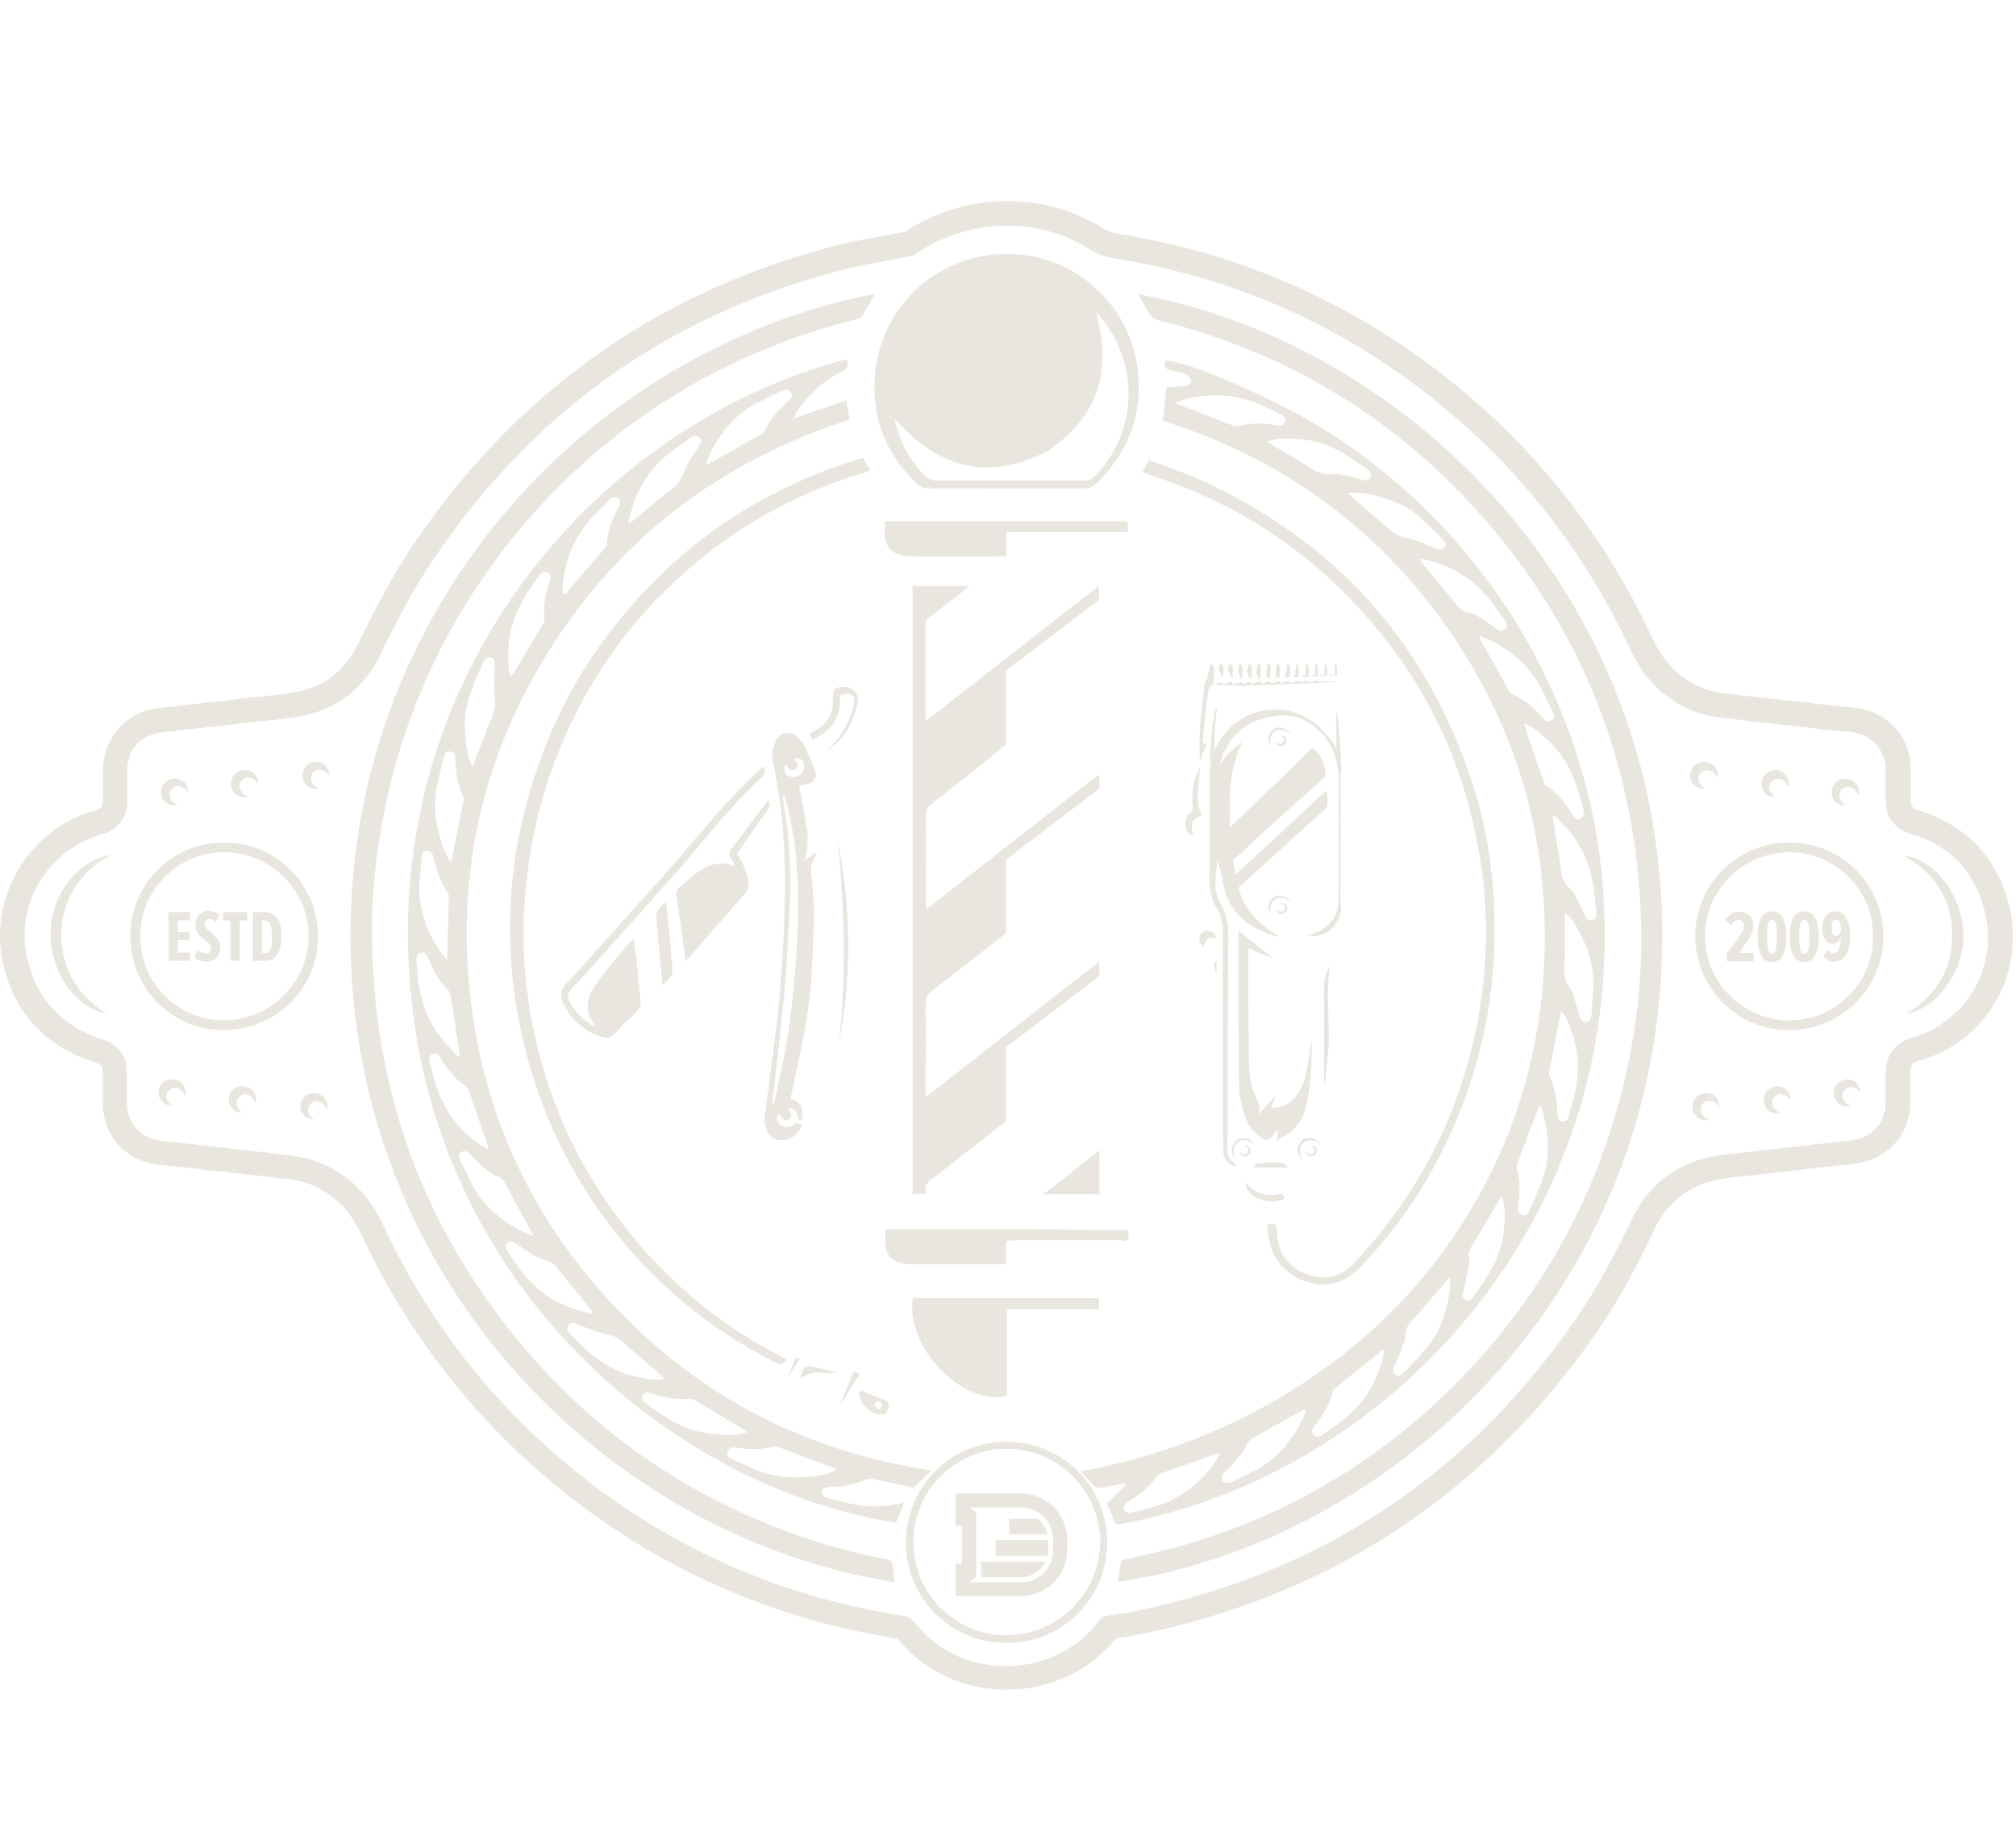 <?xml version="1.0" encoding="UTF-8"?>
<!-- Generator: Adobe Illustrator 27.3.1, SVG Export Plug-In . SVG Version: 6.00 Build 0)  -->
<svg xmlns="http://www.w3.org/2000/svg" xmlns:xlink="http://www.w3.org/1999/xlink" version="1.1" id="Layer_1" x="0px" y="0px" viewBox="0 0 518 475" style="enable-background:new 0 0 518 475;" xml:space="preserve">
<style type="text/css">
	.st0{opacity:0.9;}
	.st1{fill-rule:evenodd;clip-rule:evenodd;fill:#E6E3DA;}
</style>
<g id="Extra-Large_x2A_" class="st0">
	<g id="SOB_Badge_Hero" transform="translate(-0, 0.71)">
		<path id="Fill-1" class="st1" d="M312,175.2l1.4-0.5c0.2,0,0.4,0,0.7-0.1v0.6l2.2-0.7c0.1,0,0.2,0,0.3,0v0.7l2.3-0.7    c0.1,0,0.1,0,0.2,0v0.7l2.2-0.7h0.2v0.6l2.2-0.7c0.1,0,0.2,0,0.3,0v0.6l2.1-0.6c0.1,0,0.3,0,0.4,0v0.6l1.9-0.6l0,0    c0.2,0,0.4,0,0.6,0v0.5l1.7-0.5v-0.1c0.3,0,0.5,0,0.8,0v0.5l1.5-0.4v-0.1h0.1c0.3,0,0.6,0,0.8,0v0.4l1.4-0.3v-0.1    c0.4,0,0.8,0,1.1,0v0.3l1.2-0.2v-0.1c0.5,0,0.9,0,1.3,0v0.3l1-0.2v-0.1h0.4c0.4,0,0.8,0,1.1,0v0.2l0.8-0.1v-0.1    c0.7,0,1.2,0,1.2,0.1s-1.2,0.2-3.1,0.3s-4.4,0.2-7.1,0.3c-5.4,0.2-11.2,0.4-13.4,0.5C315.9,175.5,312.9,175.4,312,175.2L312,175.2    z M318.6,295.2c0.5,0.8,1.7,0.8,1.9,0.3c0.5-0.4,0.2-1.5-0.7-1.8c0.4-0.2,1.1,0.1,1.4,0.6c0.3,0.6,0.1,1.3-0.2,1.6    c-0.3,0.4-0.9,0.7-1.5,0.5C318.9,296.3,318.5,295.7,318.6,295.2L318.6,295.2z M317.9,293c-1,0.7-1.3,3.1-0.1,4.2    c-0.7-0.3-1.3-1.2-1.3-2.3c0-1,0.5-1.9,1-2.4c1-1.3,4.2-0.9,4.6,0.8C321,292.1,318.6,292,317.9,293L317.9,293z M337.5,295.5    c0.5-0.4,0.2-1.5-0.7-1.8c0.4-0.2,1.1,0.1,1.4,0.6c0.3,0.6,0.1,1.3-0.2,1.6c-0.2,0.4-0.9,0.7-1.5,0.5s-1-0.8-0.9-1.2    C336.1,296.1,337.3,296.1,337.5,295.5L337.5,295.5z M339.1,293.3c-1-1.2-3.4-1.3-4.2-0.3c-1,0.7-1.3,3.1-0.1,4.2    c-0.7-0.3-1.3-1.2-1.4-2.3c0-1,0.5-1.9,1-2.4C335.4,291.2,338.6,291.6,339.1,293.3L339.1,293.3z M328,232.9    c0.5,0.8,1.7,0.8,1.9,0.3c0.5-0.4,0.2-1.5-0.7-1.8c0.4-0.2,1.1,0.1,1.4,0.6c0.4,0.6,0.1,1.3-0.2,1.6c-0.2,0.3-0.9,0.7-1.5,0.5    C328.3,233.9,327.9,233.3,328,232.9L328,232.9z M326.7,234.4c-0.4-0.5-1-1.4-0.8-2.3c0.1-0.9,0.7-1.7,1.3-2.1    c0.6-0.6,1.7-0.6,2.7-0.3c0.8,0.2,1.4,0.7,1.6,1.3l0,0l0,0c-0.4-0.5-1.1-0.8-1.8-0.9c-0.8-0.1-1.7,0-2.1,0.4    C326.5,231,325.9,233.1,326.7,234.4L326.7,234.4z M329.7,190.1c0.5-0.4,0.2-1.5-0.7-1.8c0.4-0.2,1.1,0.1,1.4,0.6    c0.3,0.6,0.1,1.3-0.2,1.6c-0.2,0.3-0.9,0.7-1.5,0.5s-1-0.8-0.9-1.2C328.2,190.6,329.4,190.6,329.7,190.1L329.7,190.1z     M331.5,187.8c-0.9-1-3-1.2-3.8-0.6c-1,0.5-1.8,2.4-1.2,3.7c-1.2-1-0.5-3.7,0.8-4.3C328.3,185.8,331,186.4,331.5,187.8    L331.5,187.8z M314,173l-0.9-1.6l0.3-1.5h0.4l0.6,0.8l-0.1,2.3v0.3v0.1l-0.1-0.1L314,173z M331.3,173.4c-0.3,0-0.7,0-1,0l-0.2-0.6    h0.3l0.3-2.9h0.4l0.4,0.9l-0.1,1.9v0.2L331.3,173.4z M341,172.9c-0.5,0-1,0.1-1.7,0.1l-0.1-0.3c0.4,0,0.8,0,1.1,0l0.1-2.8h0.4    l0.2,1.4v1.3v0.1V172.9z M325.5,173l-0.1-0.2l-0.1-0.2l0.4-2.7h0.4l0.4,0.9l-0.1,2v0.3v0.5c-0.1,0-0.2,0-0.3,0c-0.1,0-0.2,0-0.3,0    L325.5,173z M333.7,173.3c-0.4,0-0.8,0-1.2,0l-0.2-0.5c0.2,0,0.3,0,0.5,0l0.2-2.8h0.4l0.3,1v1.8v0.2L333.7,173.3z M338.2,173.1    c-0.3,0-0.7,0-1.1,0l-0.1-0.4c0.3,0,0.6,0,0.9,0l0.1-2.8h0.4l0.2,1.2v1.6v0.2v0.2C338.4,173.1,338.3,173.1,338.2,173.1    L338.2,173.1z M336.2,173.2c-0.4,0-0.9,0-1.4,0.1l-0.1-0.5c0.2,0,0.5,0,0.7,0l0.2-2.8h0.4l0.3,1.1v1.7v0.2L336.2,173.2z     M309.7,174.5c0.1-0.4,0.4-0.9,1-1.2h-0.5l0.8-3.3h0.4l0.6,0.8l-0.1,2.3v0.3v0.3v0.4v0.9c-0.1,0.1-0.3,0.1-0.4,0.2    c-0.4,0.4-0.7,0.8-1,1.3c0,0.3-0.1,0.6-0.1,0.8c-0.2,1.6-0.4,2.9-0.5,3.8c-0.4,3.6-0.7,6.9-0.9,9.3c0.3-0.1,0.7-0.1,1,0    c-0.5,1.3-1,2.6-1.5,4.1c0-0.1,0-0.1,0-0.1c0,0.1,0,0.1-0.1,0.1s-0.2-1.5-0.2-4c0-2.4,0.2-5.8,0.6-9.5c0.1-0.9,0.3-2.2,0.5-3.9    C309.3,176.3,309.4,175.4,309.7,174.5L309.7,174.5z M323.2,173.1l-0.1-0.2l-0.3-0.6l0.4-2.4h0.4l0.4,0.9l-0.1,2.1v0.3v0.5    c-0.2,0-0.3,0-0.5,0L323.2,173.1z M316.4,173.3l-0.1-0.3l-0.8-1.4l0.3-1.7h0.4l0.6,0.8l-0.1,2.2v0.3v0.4L316.4,173.3z     M318.7,173.2l-0.1-0.2l-0.6-1.2l0.4-1.9h0.4l0.5,0.8l-0.1,2.2v0.3v0.6H319L318.7,173.2z M327.8,173L327.8,173l-0.1-0.2h0.1    l0.3-2.9h0.4l0.4,0.9l-0.1,2v0.2v0.4c-0.3,0-0.6,0-0.9,0L327.8,173z M320.9,173.1l-0.1-0.2l-0.4-0.9l0.4-2.1h0.4l0.5,0.8l-0.1,2.1    v0.3v0.5c-0.1,0-0.2,0-0.3,0L320.9,173.1z M343.5,172.8h-0.3C343.3,172.8,343.4,172.8,343.5,172.8c0,0-0.7,0.1-1.8,0.1v-0.2    c0.5,0,1,0,1.3,0v-2.8h0.4l0.2,2.2v0.7H343.5z M68.1,244.2h-0.8v-8.4h0.8c1.2,0,1.8,1.4,1.8,4.2C70,242.7,69.4,244.2,68.1,244.2    L68.1,244.2z M68.1,233.7H65v12.5h3.1c3,0,4.2-2.6,4.2-6.3C72.4,236.4,71.2,233.7,68.1,233.7L68.1,233.7z M57.3,233.7h6.2v2.1    h-1.9v10.4h-2.4v-10.4h-1.9C57.3,235.8,57.3,233.7,57.3,233.7z M56.6,242.8c0,2.1-1.4,3.6-3.5,3.6c-1.4,0-2.4-0.4-3.2-1.2l1-1.9    c0.5,0.7,1.3,1,2,1s1.3-0.6,1.3-1.4c0-1-0.7-1.5-1.6-2.1c-1.1-0.8-2.4-1.7-2.4-3.9c0-1.9,1.3-3.5,3.5-3.5c1.1,0,2,0.4,2.7,1    l-0.9,1.8c-0.5-0.5-1.1-0.7-1.7-0.7c-0.7,0-1.2,0.5-1.2,1.3s0.7,1.4,1.5,2C55.2,239.7,56.6,240.7,56.6,242.8L56.6,242.8z     M43.3,233.7h5.5v2.1h-3.1v3h3v2.1h-3v3.2h3.1v2.1h-5.5V233.7z M471.8,239.8c-0.6,0-1.2-0.5-1.2-2.1c0-1,0.3-2.1,1.2-2.1    c1.1,0,1.2,1.6,1.3,2.8C472.8,239.1,472.4,239.8,471.8,239.8L471.8,239.8z M471.6,233.5c-2.1,0-3.4,1.8-3.4,4.2    c0,2.7,1.2,4.1,2.7,4.1c1,0,1.7-0.7,2.1-1.6v0.2c0,2.1-0.7,3.9-1.9,3.9c-0.7,0-1.1-0.4-1.4-1l-1.2,1.7c0.6,0.9,1.6,1.4,2.7,1.4    c2.8,0,4.2-2.8,4.2-6.5C475.4,236.5,474.4,233.5,471.6,233.5L471.6,233.5z M463.6,244.4c-1.1,0-1.3-1.9-1.3-4.4s0.1-4.4,1.3-4.4    c1.1,0,1.3,1.8,1.3,4.4C464.9,242.5,464.8,244.4,463.6,244.4L463.6,244.4z M463.6,233.5c-2.7,0-3.7,2.6-3.7,6.5s1,6.5,3.7,6.5    s3.7-2.6,3.7-6.5C467.3,236.1,466.3,233.5,463.6,233.5L463.6,233.5z M455.3,244.4c-1.1,0-1.3-1.9-1.3-4.4s0.1-4.4,1.3-4.4    c1.1,0,1.3,1.8,1.3,4.4C456.5,242.5,456.4,244.4,455.3,244.4L455.3,244.4z M455.3,233.5c-2.6,0-3.7,2.6-3.7,6.5s1,6.5,3.7,6.5    s3.7-2.6,3.7-6.5S457.9,233.5,455.3,233.5L455.3,233.5z M446.8,244.2h3.8v2.1h-6.9v-2c4-5.1,4.4-5.8,4.4-7.1    c0-0.8-0.5-1.5-1.3-1.5s-1.5,0.5-2,1.4l-1.5-1.4c0.8-1.3,1.9-2.1,3.6-2.1c2.2,0,3.6,1.4,3.6,3.6    C450.5,238.8,449.8,240.1,446.8,244.2L446.8,244.2z M270.6,397.7c0,4.5-3.7,8.2-8.2,8.2h-10.3h-3l1.7-1.2v-3.5v-9.7v-3.6l-1.7-1.2    h3h10.3c4.5,0,8.2,3.7,8.2,8.2V397.7z M262.4,383.1h-10.3h-4.9h-1.7v8.3h1.7v9.7h-1.7v8.3h1.7h4.9h10.3c6.5,0,11.8-5.3,11.8-11.8    v-2.7C274.2,388.4,268.9,383.1,262.4,383.1L262.4,383.1z M266.7,389.6c1.2,1,2.1,2.4,2.4,4h-9.8v-4H266.7z M252.1,400.6h16.5    c-1.1,2.4-3.6,4-6.2,4h-10.3L252.1,400.6L252.1,400.6z M255.8,395.1h13.5v2.6c0,0.5,0,0.9-0.1,1.4h-13.4L255.8,395.1L255.8,395.1z     M441.7,283.4C441.7,283.5,441.7,283.5,441.7,283.4c-0.1,0.1-0.2,0.1-0.2,0.1v-0.1c-1-1.2-2.1-1.3-2.7-1.2c-0.7,0.1-1,0.5-1.3,0.8    s-0.5,0.8-0.5,1.5c0.1,0.7,0.5,1.7,1.9,2.4h0.1c0,0,0.1,0,0.1,0.1s0,0.1-0.1,0.1c-1.4,0.3-2.9-0.4-3.6-1.6s-0.7-2.8,0.2-4    c0.9-1.1,2.5-1.6,3.8-1.2C440.7,280.7,441.7,282,441.7,283.4L441.7,283.4z M460,281.7L460,281.7c-0.1,0.1-0.2,0.1-0.2,0.1v-0.1    c-1-1.2-2.1-1.3-2.7-1.2c-0.7,0.2-1,0.5-1.3,0.8s-0.5,0.8-0.5,1.5c0.1,0.7,0.5,1.7,1.9,2.4h0.1c0,0,0,0,0.1,0.1    c0,0.1,0,0.1-0.1,0.1c-1.4,0.3-2.9-0.4-3.6-1.6c-0.8-1.2-0.7-2.8,0.2-4c0.9-1.1,2.5-1.6,3.8-1.2C459,279,460,280.3,460,281.7    L460,281.7z M478.1,279.9C478.1,280,478.1,280,478.1,279.9c-0.1,0.1-0.2,0.1-0.2,0.1v-0.1c-1-1.2-2.1-1.3-2.7-1.2    c-0.7,0.2-1,0.5-1.3,0.8s-0.5,0.8-0.5,1.5c0.1,0.7,0.5,1.7,1.8,2.4h0.1c0,0,0.1,0,0.1,0.1s0,0.1-0.1,0.1c-1.4,0.3-2.9-0.4-3.6-1.6    s-0.7-2.8,0.2-4c0.9-1.1,2.5-1.6,3.8-1.2C477,277.2,478,278.6,478.1,279.9L478.1,279.9z M434.5,199.7c-0.5-1.3,0-2.9,1.1-3.8    c1.1-0.9,2.7-1.1,4-0.4c1.2,0.7,2,2.2,1.7,3.5c0,0,0,0.1-0.1,0.1s-0.1,0-0.1,0V199c-0.7-1.4-1.7-1.7-2.4-1.8    c-0.7,0-1.1,0.3-1.5,0.5c-0.3,0.3-0.6,0.6-0.8,1.3c-0.1,0.7,0.1,1.7,1.3,2.7h0.1v0.1c0,0.1-0.1,0.1-0.1,0.1    C436.3,202,434.9,201,434.5,199.7L434.5,199.7z M452.8,201.8c-0.5-1.3,0-2.9,1.1-3.8c1.1-0.9,2.7-1.1,4-0.3c1.2,0.7,2,2.2,1.7,3.5    c0,0,0,0.1-0.1,0.1s-0.1,0-0.2,0v-0.1c-0.7-1.4-1.7-1.7-2.4-1.8c-0.7,0-1.1,0.3-1.5,0.5c-0.3,0.3-0.6,0.6-0.8,1.3    c-0.1,0.7,0.1,1.7,1.3,2.7h0.1v0.1c0,0.1,0,0.1-0.1,0.1C454.6,204.2,453.2,203.2,452.8,201.8L452.8,201.8z M470.8,204    c-0.5-1.3,0-2.9,1.1-3.8c1.1-0.9,2.7-1.1,4-0.3c1.2,0.7,2,2.1,1.7,3.5c0,0,0,0.1-0.1,0.1s-0.1,0-0.2-0.1v-0.1    c-0.7-1.4-1.7-1.7-2.4-1.8c-0.7,0-1.1,0.3-1.5,0.5c-0.3,0.3-0.6,0.6-0.8,1.3c-0.1,0.7,0.1,1.7,1.3,2.7h0.1c0,0,0,0,0,0.1    s0,0.1-0.1,0.1C472.5,206.3,471.2,205.4,470.8,204L470.8,204z M82.5,280.7c1.2,0.7,1.9,2.2,1.6,3.6c0,0.1-0.1,0.1-0.1,0.1    s-0.1,0-0.1-0.1v-0.1c-0.7-1.4-1.7-1.8-2.4-1.9c-0.7,0-1.1,0.2-1.5,0.5c-0.3,0.3-0.7,0.6-0.8,1.3c-0.1,0.7,0,1.7,1.2,2.7h0.1    c0,0,0,0.1,0,0.2h-0.1c-1.4-0.1-2.7-1.1-3.1-2.4s0.1-2.9,1.2-3.8C79.6,280.1,81.3,280,82.5,280.7L82.5,280.7z M64.1,278.9    c1.2,0.7,1.9,2.2,1.6,3.6c0,0.1-0.1,0.1-0.1,0.1s-0.1,0-0.1-0.1v-0.1c-0.7-1.4-1.7-1.8-2.4-1.9c-0.7,0-1.1,0.2-1.5,0.5    c-0.3,0.3-0.7,0.6-0.8,1.3c-0.1,0.7,0,1.7,1.2,2.7h0.1c0,0,0.1,0.1,0,0.2H62c-1.4-0.1-2.7-1.1-3.1-2.4c-0.4-1.3,0.1-2.9,1.2-3.8    C61.3,278.3,62.9,278.2,64.1,278.9L64.1,278.9z M46.1,277.2c1.2,0.7,1.9,2.2,1.6,3.6c0,0.1-0.1,0.1-0.1,0.1s-0.1,0-0.1-0.1v-0.1    c-0.7-1.4-1.7-1.8-2.4-1.9c-0.7,0-1.1,0.2-1.5,0.5c-0.3,0.3-0.7,0.6-0.8,1.3c-0.1,0.7,0,1.7,1.2,2.7h0.1c0,0,0.1,0.1,0,0.2H44    c-1.4-0.1-2.7-1.1-3.1-2.4c-0.4-1.3,0.1-2.9,1.2-3.8C43.3,276.6,44.9,276.5,46.1,277.2L46.1,277.2z M84.6,198.4    c0,0.1,0,0.1-0.1,0.1h-0.1v-0.1c-1-1.2-2-1.4-2.7-1.3c-0.7,0.1-1.1,0.5-1.3,0.8c-0.3,0.3-0.5,0.7-0.5,1.5c0,0.7,0.4,1.7,1.8,2.4    h0.1c0.1,0,0.1,0.1,0,0.2c0,0,0,0-0.1,0c-1.4,0.2-2.8-0.5-3.5-1.7s-0.6-2.9,0.3-4s2.5-1.5,3.8-1.1C83.6,195.7,84.6,197,84.6,198.4    L84.6,198.4z M59.8,202.4c-0.7-1.2-0.6-2.9,0.4-4c0.9-1.1,2.5-1.5,3.8-1.1c1.4,0.4,2.3,1.8,2.3,3.1c0,0.1,0,0.1-0.1,0.1h-0.1v-0.1    c-1-1.2-2-1.4-2.7-1.3c-0.7,0.1-1.1,0.5-1.3,0.8c-0.3,0.3-0.5,0.8-0.5,1.5s0.4,1.7,1.8,2.4h0.1c0.1,0,0.1,0.1,0,0.2l-0.1,0.1    C61.9,204.4,60.4,203.7,59.8,202.4L59.8,202.4z M41.8,204.6c-0.7-1.2-0.6-2.9,0.4-4c0.9-1.1,2.5-1.5,3.8-1.1    c1.4,0.4,2.3,1.8,2.3,3.1c0,0.1,0,0.1-0.1,0.1h-0.1v-0.1c-1-1.2-2-1.4-2.7-1.3c-0.7,0.1-1.1,0.5-1.3,0.8c-0.3,0.3-0.5,0.7-0.5,1.5    c0,0.7,0.4,1.7,1.8,2.4h0.1c0.1,0,0.1,0.1,0,0.1c0,0,0,0.1-0.1,0.1C44,206.5,42.5,205.8,41.8,204.6L41.8,204.6z M427.1,241.2    C426.4,332,357,395.5,287.3,405.8c0.2-1.5,0.4-3,0.6-4.6c0.1-1.2,1-1.1,1.7-1.3c5.2-1.2,10.4-2.3,15.5-3.8    c29.1-8.7,53.8-24.3,74.2-46.7c20-22.1,33-47.8,39.1-76.9c2.9-13.9,3.9-28.1,3-42.3c-2.2-34.7-14-65.7-35.9-92.7    c-22.9-28.2-52.1-46.9-87.4-55.8c-1.5-0.4-2.5-1-3.2-2.4c-0.7-1.5-1.6-2.9-2.5-4.4C360.7,87.3,427.8,151.3,427.1,241.2    L427.1,241.2z M360.5,352.2c-0.6,0.6-1.2,0.8-2,0.3c-0.7-0.5-0.7-1.2-0.3-2c0.8-1.9,1.6-3.7,2.3-5.6c0.3-0.7,0.6-1.6,0.6-2.3    c-0.1-2,1-3.2,2.2-4.5c2.6-2.9,5.2-6,7.8-9c0.4-0.4,0.7-0.8,1.4-1.6c0.3,2.6-0.1,4.7-0.6,6.8c-1.1,5.1-3.4,9.6-7.1,13.4    C363.4,349.3,362,350.7,360.5,352.2L360.5,352.2z M355.2,348.7c-1.9,7.2-6,12.9-12.2,17.1c-1.1,0.7-2.1,1.5-3.2,2.2    c-0.8,0.5-1.6,0.8-2.3,0c-0.7-0.7-0.3-1.5,0.2-2.2c2.1-2.6,3.9-5.4,4.7-8.8c0.1-0.4,0.4-0.8,0.7-1c4-3.3,8.1-6.5,12.1-9.8    c0,0,0.1,0,0.5,0C355.5,347.2,355.4,347.9,355.2,348.7L355.2,348.7z M330.2,371c-3.3,4.2-7.9,6.4-12.6,8.6    c-0.6,0.3-1.2,0.7-1.9,0.7c-0.5,0.1-1.2-0.1-1.6-0.4c-0.3-0.2-0.2-1,0-1.5c0.1-0.4,0.6-0.8,0.9-1.1c2.2-2.1,4.2-4.3,5.5-7.1    c0.2-0.5,0.7-0.9,1.1-1.2c4.5-2.5,9-5,13.4-7.5c0.1-0.1,0.2,0,0.6-0.1C334.6,365.2,332.4,368.1,330.2,371L330.2,371z M312.1,375.2    c-4.3,5.9-9.8,10-17,11.7c-1.4,0.3-2.9,0.8-4.3,1.1c-0.8,0.2-1.5,0.2-1.9-0.7c-0.4-0.9,0-1.5,0.8-2c2.9-1.8,5.6-3.8,7.5-6.7    c0.2-0.3,0.7-0.5,1.1-0.7c4.8-1.7,9.6-3.3,14.3-5c0.2-0.1,0.3,0,0.9-0.1C312.9,373.9,312.5,374.6,312.1,375.2L312.1,375.2z     M376,331.2c0.5-2.2,1-4.3,1.4-6.5c0.1-0.5,0.2-1.1,0.1-1.7c-0.5-1.7,0.3-2.9,1.1-4.3c2.2-3.4,4.2-7,6.3-10.5    c0.3-0.5,0.6-1.1,0.9-1.6c1.1,2.9,0.9,5.9,0.6,8.8c-0.4,5.3-2.7,9.8-5.7,14.1c-0.7,1-1.4,1.9-2,2.9c-0.5,0.8-1.2,1.3-2.2,0.9    C375.6,332.9,375.7,332.1,376,331.2L376,331.2z M389.8,298.4c1.8-4.8,3.7-9.7,5.6-14.5c0-0.1,0.2-0.2,0.5-0.6    c0.5,2,1.1,3.7,1.4,5.5c0.9,5.5,0.4,10.9-1.9,16.1c-0.8,1.8-1.6,3.6-2.4,5.4c-0.4,0.8-0.9,1.6-2,1.2c-1-0.3-1-1.2-0.9-2.1    c0.4-3.2,0.6-6.4-0.3-9.6C389.7,299.4,389.7,298.8,389.8,298.4L389.8,298.4z M396.6,200.1c-1.6-4.6-3.2-9.2-4.7-13.8    c-0.1-0.3-0.1-0.6-0.2-1.1c2.5,1,4.2,2.7,6,4.3c5.4,4.9,7.6,11.4,9.2,18.2c0.2,0.9,0,1.6-0.9,2c-0.8,0.4-1.4-0.1-1.8-0.8    c-1.8-3-3.9-5.7-6.9-7.7C396.9,201,396.8,200.5,396.6,200.1L396.6,200.1z M387.7,176.8c-2.5-4.4-4.9-8.9-7.4-13.3    c-0.1-0.1-0.1-0.3-0.2-0.8c1.2,0.5,2.4,0.9,3.4,1.4c5.5,2.9,10,6.9,12.7,12.5c0.9,1.9,1.8,3.8,2.8,5.7c0.4,0.8,0.5,1.6-0.3,2.1    s-1.5,0.3-2.1-0.4c-2.3-2.6-4.8-4.9-8-6.3C388.1,177.6,387.9,177.2,387.7,176.8L387.7,176.8z M373.7,154.1    c-2.6-3.4-5.4-6.6-8.1-9.9c-0.3-0.3-0.5-0.7-1-1.3c1.1,0.2,1.8,0.2,2.5,0.4c7.2,1.9,13,5.9,17.2,12.1c0.8,1.1,1.5,2.2,2.3,3.3    c0.5,0.7,1,1.5,0.1,2.3c-0.8,0.8-1.6,0.4-2.3-0.2c-1.4-1-2.7-2-4.1-2.8c-1-0.6-2-1.1-3-1.3C375.7,156.4,374.7,155.4,373.7,154.1    L373.7,154.1z M356.6,135c-2.9-2.6-5.9-5.1-8.8-7.6c-0.4-0.4-0.8-0.7-1.5-1.4c4.6-0.4,8.4,0.9,12.2,2.3c2.7,1,5,2.6,7.1,4.6    c1.7,1.5,3.2,3.1,4.8,4.6c0.7,0.7,1.5,1.5,0.7,2.5s-1.7,0.3-2.7,0c-2.4-0.9-4.7-2.1-7.1-2.5C359.3,137.1,358,136.3,356.6,135    L356.6,135z M342.1,121.2c-2,0.2-3.5-0.5-5.1-1.5c-3.3-2.1-6.7-4-10-6c-0.5-0.3-1-0.6-1.5-0.9c3.6-1.3,7.1-0.8,10.6-0.4    c4.5,0.6,8.4,2.8,12.1,5.3c1,0.7,1.9,1.4,2.9,2c0.9,0.6,1.5,1.4,1,2.4s-1.5,0.6-2.3,0.4c-1.2-0.4-2.5-0.7-3.8-1    S343.3,121,342.1,121.2L342.1,121.2z M318.2,108.8c-0.4,0.1-0.8,0-1.2-0.1c-4.8-1.8-9.5-3.7-14.3-5.5c-0.1,0-0.2-0.2-0.6-0.6    c1.5-0.4,2.8-0.9,4.1-1.1c6.2-1.2,12.3-0.7,18.1,2c1.6,0.7,3.1,1.4,4.7,2.2c0.9,0.4,1.5,1,1.1,2c-0.3,0.9-1.1,1-2,0.9    C324.8,108,321.5,107.9,318.2,108.8L318.2,108.8z M410.2,234c0.1,0.8-0.2,1.5-1.1,1.7c-0.9,0.3-1.4-0.3-1.8-1    c-0.7-1.4-1.3-2.9-2.1-4.4c-0.5-0.9-1-1.9-1.8-2.6c-1.6-1.5-2.2-3.2-2.4-5.4c-0.5-4-1.3-8-1.9-12.1c-0.1-0.4,0-0.7-0.1-1.6    c1.2,1.1,2.1,1.9,2.9,2.7c5.2,5.7,7.6,12.4,8,20C410,232.4,410.1,233.2,410.2,234L410.2,234z M409.3,254.6    c-0.1,1.9-0.3,3.8-0.4,5.7c-0.1,0.8-0.3,1.5-1.3,1.6s-1.4-0.5-1.7-1.4c-0.6-1.9-1.1-3.8-1.7-5.7c-0.2-0.5-0.4-1.1-0.7-1.5    c-1.7-1.9-1.7-4.2-1.5-6.6c0.2-3.6,0.1-7.2,0.1-10.7c0-0.6,0-1.2,0-1.8c0.1,0,0.3-0.1,0.4-0.1c2.1,2,3.3,4.6,4.5,7.1    C409,245.5,409.7,249.9,409.3,254.6L409.3,254.6z M404.3,281.6c-0.4,1.5-0.8,3-1.2,4.5c-0.2,0.8-0.7,1.5-1.7,1.4s-1.2-0.9-1.2-1.8    c-0.2-3.3-0.5-6.6-2-9.7c-0.2-0.4-0.2-1-0.1-1.4c0.9-4.9,1.9-9.8,2.8-14.7c0-0.2,0.1-0.4,0.3-0.8c1.4,1.6,2,3.5,2.6,5.3    C405.8,270,405.9,275.8,404.3,281.6L404.3,281.6z M411.7,225.4c-1.4-15.5-5.2-30.4-11.2-44.8c-6-14.4-14.1-27.6-24.2-39.6    c-10-11.9-21.6-22.1-34.7-30.5c-12.7-8.2-37.5-19-42.3-18.5c-0.1,1.7-0.1,2.1,1.9,2.5c1.3,0.2,2.5,0.6,3.7,1.1    c0.5,0.2,1,0.9,1.1,1.5c0.1,0.9-0.7,1.3-1.5,1.4c-0.6,0.1-1.1,0.1-1.7,0.1c-1,0.1-2.1,0.2-3.1,0.3c-0.3,3-0.6,5.7-0.9,8.5    c30.5,9.7,55.1,27.4,73.3,53.5c18.2,26.2,26.3,55.4,24.6,87.2c-1.5,27.2-10.4,52-26.7,73.9c-23.1,31-58.7,49.5-92.4,55.4    c0.6,0.5,2.5,2.7,3.8,4c0.3,0.3,0.9,0.3,1.3,0.2c2.1-0.3,4.2-0.7,6.3-1.1c0.1,0.1,0.2,0.3,0.3,0.4c-1.7,1.6-3.3,3.2-4.9,4.8    c0.8,1.8,1.5,3.6,2.4,5.4C355.6,379.4,419.4,313.3,411.7,225.4L411.7,225.4z M491.5,265.9c-3.4,1-5.8,2.9-6.7,6.5    c-0.2,0.8-0.3,1.6-0.3,2.4c0,2.5,0,5.1,0,7.6c0,5.6-3.5,9.4-9.2,10c-8.5,0.9-17.1,1.9-25.6,2.9c-2.9,0.3-5.9,0.5-8.8,1    c-10.1,1.8-17.4,7.4-21.8,16.7c-4.3,9-9,17.8-14.7,26c-27.3,39.2-64.3,64-111.1,74c-2.9,0.6-5.8,1.1-8.8,1.5    c-1,0.1-1.7,0.6-2.2,1.4c-10.3,13.7-30.3,14.9-42.4,5.3c-2-1.6-3.6-3.5-5.3-5.4c-0.6-0.7-1.2-1.1-2.1-1.2    c-33.8-5.2-63.7-19-89.5-41.3c-19.1-16.6-34-36.4-44.6-59.3c-3.5-7.5-8.8-13-16.6-16.1c-3.1-1.2-6.5-1.6-9.8-2    c-7.3-0.8-14.6-1.7-21.9-2.5c-2.7-0.3-5.4-0.6-8.1-0.9c-5.9-0.5-9.3-4.2-9.4-10.1c0-1.1,0-2.2,0-3.3c0-1.5,0-3,0-4.5    c-0.1-4-2.5-7.1-6.3-8.2C16,263,9.4,256.2,7,245.6c-3.1-13.4,4.8-27.2,17.9-31.5c0.5-0.2,1.1-0.3,1.6-0.5c3.8-1.2,6.2-4.3,6.2-8.3    c0-2.7,0-5.4,0-8.2c0-5.3,3.6-9,8.9-9.6c7.4-0.8,14.7-1.7,22.1-2.5c4.3-0.5,8.6-0.8,12.9-1.5c9.7-1.7,16.8-7.1,21.1-15.9    c4.1-8.5,8.4-16.8,13.7-24.6C137.8,103.8,174,78.7,220,67.8c4.3-1,8.8-1.6,13.1-2.5c0.9-0.2,1.9-0.5,2.7-1.1    c6.7-4.4,14-6.7,22-6.9c7.9-0.2,15.3,1.8,22.1,6c2.1,1.3,4.2,2,6.5,2.4c31.8,5.1,60,17.9,84.7,38.4c20.6,17.1,36.5,37.8,47.8,62.1    c3.5,7.5,8.8,12.9,16.5,15.9c3.3,1.3,6.7,1.6,10.1,2l18.4,2.1c3.8,0.4,7.6,1,11.4,1.2c5.5,0.4,9.2,4.6,9.2,9.7c0,2.5,0,5.1,0,7.6    c0,4.6,2.3,7.6,6.6,8.9c10.5,3.2,16.8,10.3,19.1,20.9C513.2,248.3,504.9,262,491.5,265.9L491.5,265.9z M516.5,233.3    c-2.7-12.9-10.8-21.8-23.4-25.7c-1.7-0.5-2.1-1.1-2.1-2.9c0-2,0-4.8,0-7.5c0.1-8.6-6.4-15.5-15.1-16.1c-2.5-0.2-5-0.5-7.6-0.8    c-1.2-0.1-2.4-0.3-3.6-0.4l-18.9-2.1c-2.9-0.3-5.7-0.6-8-1.6c-6-2.3-10.2-6.5-13.1-12.6c-11.6-25.2-28.3-46.8-49.5-64.4    C349.6,78,320,64.6,287.4,59.4c-1.6-0.3-2.9-0.7-4.1-1.5c-7.7-4.8-16.2-7.1-25.6-6.9c-9.1,0.2-17.6,2.9-25.3,7.9    c0,0-0.2,0.1-0.5,0.1c-1.6,0.3-3.3,0.6-4.9,0.9c-2.8,0.5-5.6,1-8.5,1.6c-47.3,11.2-85.1,37.4-112.4,77.9    c-5.6,8.3-10,17.1-14.1,25.4c-3.5,7.1-8.8,11.1-16.4,12.4c-2.8,0.5-5.6,0.8-8.6,1.1c-1.3,0.1-2.6,0.3-3.9,0.4l-5.9,0.7    c-5.3,0.6-10.8,1.2-16.1,1.8c-8.5,0.9-14.5,7.4-14.6,15.9c0,1.2,0,2.4,0,3.5c0,1.5,0,3,0,4.6c0,1.2-0.6,1.9-1.8,2.3l-0.4,0.1    c-0.4,0.1-0.8,0.3-1.3,0.4c-16.2,5.3-26,22.5-22.2,39c2.9,12.7,11.1,21.5,23.8,25.3c1.2,0.4,1.8,1.1,1.8,2.3c0,0.9,0,1.9,0,2.8    c0,0.5,0,1,0,1.5v3.4c0,9.2,6,15.6,15.2,16.4c1.9,0.2,3.8,0.4,5.9,0.6l24,2.7c3,0.3,5.8,0.6,8.1,1.6c5.9,2.3,10.2,6.5,13.2,12.8    c11,23.7,26.6,44.4,46.2,61.4c26.3,22.8,57.2,37.2,91.6,42.6c0.1,0.1,0.2,0.2,0.3,0.3c1.5,1.7,3.1,3.5,5.2,5.1    c6.2,5,14.3,7.7,22.5,7.7c1.6,0,3.2-0.1,4.8-0.3c9.4-1.2,17.6-5.8,23.4-12.9c2.9-0.4,5.6-0.9,8-1.4c48.1-10.3,86.7-36.1,115-76.6    c5.3-7.5,10.1-16.1,15.2-26.9c3.5-7.4,9.1-11.7,17.1-13.1c1.8-0.3,3.6-0.5,5.5-0.7c1-0.1,1.9-0.2,2.9-0.3l7.8-0.9    c5.8-0.7,11.9-1.4,17.8-2c8.8-0.9,14.8-7.5,14.8-16.2c0-1.1,0-2.2,0-3.3c0-1.4,0-2.9,0-4.3c0-0.6,0-0.8,0-0.8    c0.2-0.7,0.4-1.4,2.4-2C509.9,267.2,520.1,250.2,516.5,233.3L516.5,233.3z M504.5,239.3c0.2,9.4-6.7,19.2-14.7,20.5    c7.8-4.7,11.9-11.5,11.8-20.5c-0.1-8.8-4.3-15.5-12.3-20.1C497.1,220,504.2,229.5,504.5,239.3L504.5,239.3z M459.7,261.5    c-11.9,0-21.6-9.7-21.6-21.6c0-11.9,9.7-21.5,21.6-21.6c12.5-0.1,22,10.8,21.5,21.6C481.7,250.6,472.6,261.5,459.7,261.5    L459.7,261.5z M460,215.8c-13.4-0.1-24.4,10.6-24.4,23.9c-0.1,13.4,10.7,24.3,24,24.3c13.5,0,24.2-10.6,24.3-24    C483.9,226.6,473.3,215.9,460,215.8L460,215.8z M27.5,259.8c-8.1-1.5-14.6-10.8-14.5-20.6c0.1-11.1,8.2-19.3,15.6-20.2    C12.1,227.1,11.2,250.4,27.5,259.8L27.5,259.8z M57.5,261.5c-12.5,0-21.8-10.6-21.4-21.7c-0.3-11.3,9.4-21.6,21.6-21.5    c11.9,0.1,21.6,9.7,21.6,21.6C79.2,251.8,69.5,261.5,57.5,261.5L57.5,261.5z M57.8,215.8c-13.5-0.1-24.2,10.6-24.3,24    C33.4,253.1,44.1,264,57.3,264c13.4,0.1,24.4-10.6,24.4-23.9C81.8,226.7,71.1,215.9,57.8,215.8L57.8,215.8z M208.6,378.7    c-5.2,0.6-10.4,0.2-15.2-2.1c-1.7-0.8-3.4-1.5-5.1-2.3c-0.8-0.4-1.7-0.8-1.4-1.9s1.2-1.3,2.2-1.1c3.3,0.5,6.5,0.6,9.7-0.3    c0.4-0.1,1,0,1.4,0.2c4.7,1.8,9.3,3.6,14,5.3c0.2,0.1,0.3,0.2,0.7,0.5C212.9,378.2,210.7,378.5,208.6,378.7L208.6,378.7z     M181.9,367.6c-6.3-0.7-11.2-4.2-16.1-7.7c-0.6-0.5-1.1-1.1-0.7-1.9c0.4-0.9,1.3-1,2-0.7c3.3,1.1,6.7,1.7,10.2,1.4    c0.4,0,0.8,0.2,1.2,0.4c4.3,2.6,8.6,5.1,12.9,7.7c0.1,0.1,0.2,0.3,0.5,0.6C188.4,368.4,185.2,368,181.9,367.6L181.9,367.6z     M149,344.6c-0.9-0.9-1.8-1.8-2.7-2.8c-0.6-0.6-0.8-1.3-0.3-2s1.2-0.7,2-0.4c0.5,0.2,1,0.6,1.5,0.7c2.4,0.8,4.7,1.8,7.2,2.3    c1.3,0.3,2.2,0.7,3.2,1.6c3.1,2.8,6.3,5.5,9.5,8.3c0.4,0.4,0.9,0.8,1.5,1.4c-2.3,0.4-4.3,0-6.3-0.4    C158.5,352.2,153.4,349.1,149,344.6L149,344.6z M132.6,324.1c-0.7-1.1-1.5-2.1-2.2-3.2c-0.5-0.7-0.7-1.5,0-2.2    c0.7-0.6,1.5-0.4,2.2,0.1c2.7,2.1,5.5,3.9,8.9,4.8c0.4,0.1,0.7,0.5,1,0.8c3.2,3.9,6.4,7.8,9.6,11.8c0.1,0.1,0.1,0.2,0.1,0.3    c0,0.2-0.1,0.3-0.1,0.5c-1.7-0.5-3.4-0.9-5.1-1.5C140.9,333.3,136.2,329.5,132.6,324.1L132.6,324.1z M120.9,302.9    c-0.8-1.8-1.7-3.6-2.6-5.3c-0.4-0.8-0.6-1.7,0.3-2.3c0.9-0.5,1.6,0,2.3,0.7c2.2,2.4,4.6,4.7,7.7,6c0.3,0.1,0.6,0.4,0.8,0.7    c2.5,4.6,5,9.3,7.6,13.9c0,0.1-0.1,0.2-0.1,0.3c-1-0.4-2-0.8-3-1.3C128.3,312.7,123.7,308.7,120.9,302.9L120.9,302.9z     M110.4,272.3c-0.2-0.9-0.2-1.8,0.8-2.2c1-0.4,1.5,0.3,1.9,1c1.8,2.8,3.8,5.5,6.6,7.4c0.4,0.2,0.6,0.8,0.8,1.2    c1.6,4.7,3.3,9.4,4.9,14.1c0.1,0.2,0,0.3,0.1,0.8c-2.4-0.9-3.9-2.5-5.6-3.9c-4.4-4-7-9-8.5-14.6    C111.1,274.8,110.7,273.5,110.4,272.3L110.4,272.3z M107,246.1c-0.1-1,0.2-1.8,1.2-2s1.4,0.5,1.8,1.3c1.3,3.1,2.8,6.1,5.2,8.4    c0.4,0.3,0.5,1,0.6,1.5c0.8,4.9,1.6,9.9,2.3,14.8c0,0.1,0,0.2-0.2,0.9c-1.5-1.6-2.8-2.9-4-4.3c-4.2-5-6.1-10.8-6.6-17.2    C107.2,248.4,107.1,247.2,107,246.1L107,246.1z M108,223.7c0.2-1.4,0.2-2.7,0.3-4.1c0.1-0.8,0.3-1.6,1.4-1.7    c1-0.1,1.4,0.6,1.6,1.4c0.7,3.3,1.8,6.5,3.8,9.4c0.2,0.3,0.2,0.7,0.2,1.1c-0.1,5.2-0.2,10.5-0.4,16.2c-0.8-1-1.5-1.7-2-2.5    C108.9,237.5,107,230.9,108,223.7L108,223.7z M113.1,197.6c0.3-1.2,0.6-2.4,0.9-3.6c0.2-0.9,0.6-1.7,1.7-1.6    c1.1,0.1,1.3,0.9,1.3,1.9c0.1,3.3,0.5,6.5,2,9.5c0.2,0.4,0.2,1,0.1,1.4c-1,5.1-2.1,10.2-3.2,15.7c-1.9-2.7-2.7-5.7-3.4-8.6    C111.2,207.4,111.8,202.4,113.1,197.6L113.1,197.6z M124.2,169.5c0.4-0.8,1-1.5,2-1.2s0.9,1.2,0.9,2c0,2.7-0.3,5.4,0,8.1    c0.3,1.9,0,3.4-0.7,5.1c-1.7,4.2-3.3,8.4-5,12.9c-1.4-3-1.7-5.9-1.9-8.7C118.9,181.1,121.5,175.3,124.2,169.5L124.2,169.5z     M138.6,147.1c0.6-0.7,1.2-1.1,2.1-0.7c0.9,0.4,0.9,1.2,0.6,2.1c-1,3.2-1.8,6.4-1.4,9.8c0,0.5-0.2,1-0.4,1.4    c-2.6,4.3-5.1,8.6-7.7,12.9c-0.1,0.1-0.3,0.2-0.6,0.5c-0.6-1.9-0.6-3.7-0.6-5.5C130.4,159.7,134,153.2,138.6,147.1L138.6,147.1z     M145,146.7c1.1-6.2,4-11.5,8.5-15.9c1-1,2-2,3-3c0.7-0.7,1.4-1.1,2.3-0.4c0.8,0.6,0.6,1.4,0.2,2.2c-1.6,2.9-2.8,6-3.1,9.4    c0,0.4-0.3,1-0.6,1.3c-3.3,3.8-6.6,7.6-9.9,11.5c-0.1,0.1-0.3,0.2-0.6,0.3C144.3,150.1,144.7,148.4,145,146.7L145,146.7z     M163.1,127.9c2.2-5.9,6.1-10.5,11.4-14c1-0.7,2-1.4,3-2.1c0.8-0.6,1.6-0.8,2.3,0s0.3,1.4-0.2,2.2c-1.3,2.1-3,4.2-3.8,6.5    c-0.8,2.4-2.2,3.8-4.1,5.2c-2.8,2.2-5.5,4.5-8.3,6.8c-0.5,0.4-1,0.8-1.5,1.2c-0.2-0.1-0.3-0.2-0.5-0.2    C162,131.6,162.4,129.7,163.1,127.9L163.1,127.9z M182.2,116.3c2.8-5.7,6.6-10.6,12.4-13.5c2-1,4.1-2,6.1-3    c0.9-0.4,1.8-0.8,2.5,0.3c0.7,1,0,1.6-0.6,2.2c-2.5,2.3-4.8,4.6-6.1,7.8c-0.1,0.4-0.6,0.7-0.9,0.8c-4.5,2.5-8.9,5-13.4,7.5    c-0.1,0.1-0.2,0.1-0.7,0.2C181.8,117.5,181.9,116.9,182.2,116.3L182.2,116.3z M212.5,381.5c0.4-0.1,0.8-0.1,1.3-0.1    c3-0.1,5.9-0.6,8.6-1.9c0.6-0.2,1.3-0.2,1.9-0.1c3.6,0.7,7.2,1.5,10.5,2.2c1.6-1.6,3-2.9,4.6-4.4c-32.2-4.9-59.5-18.8-81.7-42.4    S123,283,120.4,250.7c-2.2-27.2,3.2-53,16.4-76.9c18.2-33.1,45.6-55,81.5-66.7c-0.3-1.7-0.5-3.2-0.8-5c-4.6,1.6-9,3.2-13.7,4.8    c0.4-0.7,0.6-1.3,0.8-1.7c3-4.4,6.8-8,11.6-10.4c1.6-0.8,1.8-1.2,1.4-3.2c-65.3,17-121.8,83.3-111.6,167.1    c9.1,75.2,69.5,123.3,124.2,131.9c0.7-1.6,1.4-3.3,2.1-5.1c-1.8,0.3-3.5,0.7-5.2,0.8c-3.9,0.4-7.8-0.3-11.5-1.3    c-1.1-0.3-2.3-0.5-3.4-0.9c-0.5-0.2-1.1-1-1.2-1.4C211,381.9,211.7,381.7,212.5,381.5L212.5,381.5z M229.4,401.9    c0.1,1.3,0.3,2.7,0.5,4c-71.8-11.3-137.5-74.7-139.8-161.5C87.8,156,151.8,88.9,224.8,74.8c-1.1,2-2.1,3.9-3.2,5.6    c-0.3,0.5-1.1,0.9-1.8,1c-7.6,1.9-15.1,4.3-22.4,7.3c-49.4,19.9-86.3,63.5-97.9,115.5c-2.7,12.3-4.2,24.8-3.9,37.3    c0.7,39.1,13.5,73.7,38.7,103.7c19,22.6,42.6,38.7,70.5,48.6c7.4,2.6,15,4.7,22.7,6.1C228.7,400.1,229.3,400.6,229.4,401.9    L229.4,401.9z M258.3,419.5c-13.9-0.2-23.8-11.6-23.6-24.1c0-13.2,10.8-23.8,24.1-23.8c13.2,0,23.9,10.9,23.9,24.1    C282.5,408.9,271.6,419.7,258.3,419.5L258.3,419.5z M258.6,369.8c-14.4,0-25.8,11.5-25.8,25.9s11.5,25.8,25.9,25.8    c14.3,0,25.8-11.5,25.8-25.9C284.4,381.2,272.9,369.8,258.6,369.8L258.6,369.8z M319.9,303.1c1.6,1.8,3.3,3,5.6,3.2    c1,0.1,2,0.1,2.9-0.1c1.1-0.2,1.5,0.2,1.6,1.1C326.9,309.1,320.3,307.6,319.9,303.1L319.9,303.1z M328.7,298.1    c0.8,0,1.6,0,2.2,1.2H328h-6.2c0.4-0.3,0.8-0.6,1.1-1c0.4,0,0.8-0.1,1.3-0.1C325.6,298,327.1,298.1,328.7,298.1L328.7,298.1z     M314.2,276.5c0-12.6,0-25.2,0-37.9c0-2.1-0.4-4-1.5-5.8c-1.5-2.3-1.9-4.7-1.9-7.4c0.1-9,0-17.9,0-26.9c0-1,0.1-1.9,0.3-2.9    c-0.1-0.7-0.1-1.4-0.1-2.3c-0.2-2.3,1-12.5,1.7-12.4c0.1,0-0.3,2.5-0.5,5.3c-0.1,2.3-0.2,4.8-0.2,6.3c1.8-4.7,5.6-8.5,10.6-10.1    c6.9-2.1,13.8,0.3,17.9,5.3c0.5,0.5,1.2,1.3,1.8,2.1c0.4,0.6,0.8,1.3,1.1,2c-0.1-3.3-0.2-9.5,0.1-9.5c0.3,0,0.9,9.1,1,11.2    c0,0.5,0,1,0,1.5c0.3,1.7,0.1,3-0.1,3.1v0.1c0.2,11.3,0,20.7,0,32c0,0.4,0,0.7,0.1,1.1c0.8,4.9-3.6,9.4-8.5,8.4    c0.7-0.2,1.2-0.4,1.6-0.6c3.8-1.3,6.2-4.2,6.3-8.2c0.1-8.6,0.1-15.4,0.1-24c0-2.7,0-5.3-0.1-8c-0.1-5.3-2.2-9.8-6.4-13.1    c-3.7-2.9-8.1-3.2-12.5-2c-5.7,1.5-9.4,5.2-11.3,10.8c-0.1,0.2-0.1,0.5-0.2,0.7c0,0,0.1,0.1,0.2,0.3c1.4-2.4,3.3-4.1,5.5-5.6    c-1.3,2.7-2.2,5.6-2.7,8.6c-0.7,4.2-0.6,8.4-0.5,12.6c0,0.2,0,0.6,0,0.8l2.1-2.1l0.5-0.4l0.6-0.6l6.9-6.7l0.5-0.4l2.7-2.6l1.6-1.6    l3.7-3.6l2.6-2.5c1.8,1.2,3.4,3.7,3.4,7.2l0,0l-2.8,2.6l-2.6,2.3l-4.1,3.7l-2.9,2.6l-8.8,8.1l-1.3,1.2l-0.4,0.3l-0.9,0.8    c0.2,1.3,0.4,2.5,0.6,3.8l0.4-0.4l0.6-0.5l2.5-2.3l6.2-5.7l6.5-6.1l6-5.6l0.5-0.4l0.7-0.6c0.2,0.5,0.3,1.2,0.3,1.9    c0,1.2-0.2,2.4-0.2,2.4l-3.5,3.2l-1.9,1.7l-9.5,8.6l-2.9,2.6l-3.9,3.6l-0.9,0.8l-0.1,0.1c0.3,1.1,0.6,2.1,1,2.9    c0.1,0.2,0.1,0.3,0.2,0.3c1.6,3.6,4.4,6.2,7.9,8.4c0.4,0.3,0.8,0.5,1.2,1c-0.7-0.2-1.5-0.3-2.2-0.6c-6.5-2.2-10.9-6.4-12.1-13.4    c-0.3-1.9-0.8-3.8-1.4-5.7c-0.3,3.7-1.3,7.4,0.7,10.9c1.6,2.9,2.2,5.8,2.1,9c-0.1,7.1-0.1,14.1-0.1,21.2s0,14.1-0.1,21.2    c0,1.8,0,3.5,0,5.3c0,0.9,0,1.8,0,2.6c0,0.4,0,0.8,0,1.3c0,0.1,0,0.2,0,0.3c-0.1,0.3-0.1,0.6-0.1,0.9s0,0.7,0,1    c0,0.4,0.1,0.9,0.1,1.3c0.1,0.6,0.2,1.3,0.6,1.8c0.1,0.2,0.3,0.4,0.6,0.6c0,0,0,0,0.1,0c0.1,0.2,0.2,0.4,0.4,0.6    c0.2,0.2,0.4,0.4,0.6,0.6c0.1,0.1,0.3,0.1,0.4,0.2c-2.4-0.3-3.8-1.7-3.8-4.4C314.2,288.6,314.2,282.6,314.2,276.5L314.2,276.5z     M326.1,318c-0.3-1.3-0.3-2.7-0.5-4.1h2.2c0.2,1.2,0.3,2.2,0.4,3.3c0.6,4.9,3.4,8.1,8,9.7s8.6,0.4,11.8-3.1    c9.6-10.2,17.4-21.7,23.1-34.5c5.3-11.9,8.6-24.4,10-37.4c0.9-9,1-18-0.1-27c-3-24.4-12.1-46.1-27.9-64.9    c-15.5-18.5-34.8-31.3-57.7-38.7c-0.6-0.2-1.1-0.4-1.9-0.7c0.6-1,1.1-1.9,1.7-3.1c4,1.5,8.1,2.9,12.1,4.6    c35.4,15.8,59.3,42,71.2,79c4.1,12.7,5.7,25.9,5.5,39.3c-0.3,20.6-5.4,39.8-15.1,57.9c-4.8,9-10.7,17.2-17.6,24.7    c-0.6,0.6-1.1,1.3-1.7,1.9c-3.7,3.9-8.2,5.4-13.5,3.9C330.7,327.2,327.3,323.5,326.1,318L326.1,318z M306.6,214    c-1.2-0.3-1.8-1.1-2-2.4c-0.3-1.8,0.6-3.1,1.9-4c-0.3-3.9-0.2-7.6,1.8-11.1c0,4.1-1.6,8.2,0.6,12.3    C306.2,209.9,305.8,210.8,306.6,214L306.6,214z M309.2,242.5c-1-0.8-1.3-1.8-0.9-2.7s1.2-1.4,2.2-1.3c1.1,0.1,1.7,0.6,1.9,1.9    C310.2,240.2,309.9,240.4,309.2,242.5L309.2,242.5z M329.3,291.6c-0.5,0.2-0.8,0.6-1.3,0.9c0.1-0.8,0.2-1.6,0.3-2.3    c-0.2-0.1-0.4-0.3-0.5-0.4c-0.2,0.4-0.3,0.8-0.6,1.2c-1.2,1.5-1.8,1.6-3.4,0.4c-2.1-1.5-3.5-3.6-4.2-6c-0.6-2.2-1.2-4.5-1.2-6.7    c-0.2-11.4-0.2-22.7-0.2-34.1c0-2.1,0-4.2,0-6.2c2.9,2.4,5.9,4.7,8.8,7.1c-0.6-0.2-1.2-0.4-1.8-0.6c-0.8-0.3-1.5-0.6-2.2-0.9    c-0.7-0.3-1.3-0.7-2.1-1.1c-0.1,0.6-0.2,1.1-0.2,1.5c0,9,0.1,18,0.2,27.1c0,2.3,0.3,4.6,0.7,6.8c0.5,2.6,3.2,5,1.5,7.7    c1.5-1.7,3-3.3,4.5-5c-0.3,1-0.6,2-1,3c2.6,0,4.8-0.8,6.3-2.9c1.1-1.4,1.9-3.2,2.4-4.9c0.8-3.1,1.2-6.3,1.8-9.8    c-0.1,6-0.2,11.6-1.5,17.1C334.7,287,332.9,290,329.3,291.6L329.3,291.6z M341.8,247.3c-1.4,7.6,0.2,15.3-0.6,22.9    c-0.3,2.8-0.5,5.6-1,8.5v-1.8c0-7.8,0.1-15.6,0-23.4C340.1,251.2,340.7,249.2,341.8,247.3L341.8,247.3z M312.6,250.2    c0.1-1.3-1.1-2.6-0.4-3.9h0.4V250.2z M197.1,207.6c-2.6,3.6-5.1,7.3-7.7,11.1c0.6,1,1.3,2,1.7,3.2c0.6,1.4,1.1,2.9,1.3,4.4    c0.1,0.7-0.3,1.8-0.8,2.4c-5,5.8-10.1,11.5-15.4,17.6c-0.4-2.6-0.7-4.9-1-7.2c-0.5-3.2-0.9-6.5-1.4-9.7c-0.1-0.9,0.1-1.6,0.8-2.1    c1.7-1.4,3.2-2.9,5-4.1c2.8-1.9,5.8-2.7,9.3-1.2c-0.3-0.7-0.6-1.4-1-2.1c-0.6-0.9-0.5-1.7,0.1-2.6c2.9-3.7,5.7-7.5,8.5-11.2    c0.3-0.4,0.5-0.8,0.8-1.2C198.2,206.1,197.6,206.9,197.1,207.6L197.1,207.6z M204.2,348.9c0.3-0.8,0.9-0.7,1.3-0.4    c-1,1.6-1.9,3-2.9,4.5h-0.1C203.1,351.7,203.6,350.3,204.2,348.9L204.2,348.9z M199.1,281.9c-0.1,0.5-0.3,0.9-0.8,1.2    c0.3-2,0.6-4.1,0.8-6.1c0.9-7.7,1.8-15.5,2.5-23.2c0.6-7.3,1-14.5,1.3-21.8c0.4-8.9,0-17.8-1.6-26.6c-0.1-0.6-0.1-1.2-0.2-1.8    c0.1,0,0.3,0,0.4,0c1.4,4.5,2.2,9.1,2.8,13.7c1,8.8,0.9,17.7,0.4,26.5c-0.6,8.9-1.5,17.7-3.1,26.5    C200.8,274.2,199.9,278,199.1,281.9L199.1,281.9z M201.8,195.6c1.1,1.6,1.8,2,2.6,1.4s0.7-1.3-0.3-2.7c1.1-0.4,1.7-0.2,2.2,0.7    c0.6,1,0.4,2.4-0.5,3.2c-0.9,0.9-2.4,1-3.4,0.4C201.5,198,201.3,197.1,201.8,195.6L201.8,195.6z M206.1,288.3    c-0.7-0.2-0.9-0.2-1.5-0.4c-1.8,1.3-3.1,1.4-4.2,0.3c-0.8-0.7-1-1.6-0.2-2.6c1,1.5,1.6,1.9,2.4,1.4c1.5-0.9,0.3-2-0.1-2.9    c2,0.1,2.3,0.5,2.7,3.3c1.3-0.4,1-1.4,1-2.3c-0.2-1.9-1.2-3.1-3.1-3.4c0.7-3.3,1.4-6.5,2.1-9.8c1.7-7.7,3-15.5,3.4-23.4    c0.4-7.5,0.8-14.9,0.1-22.4c-0.1-1.3-0.5-2.7-0.3-4s1-2.5,1.6-4c-1.1,0.8-2,1.4-3.3,2.3c0.2-1.2,0.4-2,0.6-2.8c0.6-3-0.1-6-0.6-9    c-0.4-2.5-0.9-4.9-1.4-7.5c0.8-0.1,1.4-0.1,2-0.3c2-0.5,2.8-1.7,2.1-3.6c-0.8-2.1-1.7-4.3-2.7-6.3c-0.5-1-1.3-1.8-2.1-2.5    c-1.8-1.4-4.1-0.9-5.2,1.2c-0.8,1.6-1.2,3.4-0.8,5.2c2,10,3.1,20,3.1,30.2c0,10.9-0.6,21.7-1.6,32.6c-0.6,5.7-1.4,11.4-2.1,17.1    c-0.5,3.9-1,7.7-1.5,11.6c-0.3,2.5,0.9,5,2.6,5.7c2.3,0.9,5-0.1,6.3-2.3C205.8,289.1,206,288.7,206.1,288.3L206.1,288.3z     M174,223.2c-7.8,8.8-15.7,17.6-23.6,26.4c-1.1,1.2-2.2,2.3-3.3,3.5c-1.3,1.5-1.5,2.3-0.5,4c1.5,2.7,3.6,4.7,6.5,6.2    c-0.7-1.3-1.4-2.3-1.8-3.5c-0.5-1.8-0.3-3.7,0.5-5.4c1-2.2,8.7-11.9,11-13.8c0.2,1.6,0.5,3.1,0.7,4.6c0.4,3.9,0.7,7.8,1.1,11.6    c0.1,1-0.2,1.6-0.9,2.3c-1.9,1.9-3.9,3.8-5.7,5.8c-1,1-2,1.3-3.3,0.9c-4.7-1.5-8.1-4.6-10.2-9.1c-0.8-1.7-0.2-3.3,1-4.6    c1.1-1.3,2.4-2.5,3.5-3.8c7.3-8.1,14.6-16.3,21.9-24.4c7.9-8.9,15.1-18.3,23.8-26.4c0.4-0.4,0.9-0.8,1.4-1.3    c0.7,1.3,0.5,2.1-0.5,3C187.6,206.5,181.1,215.1,174,223.2L174,223.2z M171.1,231.1c0.2,1.1,0.3,2,0.4,2.9    c0.5,4.9,0.9,9.7,1.3,14.6c0,0.5-0.2,1.2-0.5,1.7c-0.5,0.7-1.2,1.3-2.1,2.2c-0.5-5.7-1-11-1.5-16.3    C168.5,233.5,168.5,233.4,171.1,231.1L171.1,231.1z M212.3,192.5c0.5-0.5,0.9-1,1.4-1.5c2.7-2.8,4.4-6,5.5-9.7    c0-0.1,0.1-0.2,0.1-0.4c0.7-2.9-0.3-3.8-3.5-3c0.5,5.4-1.9,9.2-7,11.4c-0.3-0.5-0.6-0.9-0.9-1.4c0.2-0.1,0.3-0.2,0.5-0.3    c0.8-0.5,1.7-1,2.5-1.6c2.4-1.7,3.2-4.1,3.1-6.9c-0.1-2.6,0.5-3.3,2.9-3.3c2.2,0,3.8,1.6,3.5,3.6    C219.5,184.8,216.9,189.3,212.3,192.5L212.3,192.5z M222.2,120.7c-15.4,4.6-29.4,11.9-41.9,22c-16.8,13.6-29.2,30.5-37.1,50.6    c-3.9,9.8-6.4,20-7.7,30.4c-1.2,9.4-1.3,18.9-0.3,28.3c2.8,24.5,11.9,46.4,27.7,65.5c10.7,12.9,23.5,23.1,38.4,30.7    c0.3,0.1,0.5,0.3,0.8,0.5c-1.2,1.4-1.4,1.4-3.1,0.6c-8.3-4.2-16.1-9.3-23.2-15.2c-12.8-10.7-23-23.5-30.7-38.2    c-4.2-8.1-7.4-16.7-9.8-25.6c-3.3-12.6-4.7-25.4-4.1-38.4c0.6-12.7,3.2-25,7.5-37c4.5-12.8,11.1-24.5,19.6-35.2    c16.2-20.4,36.8-34.4,61.6-42.2c0.6-0.2,1.2-0.3,1.9-0.5c0.6,1,1.1,2,1.8,3.1C223.1,120.4,222.7,120.6,222.2,120.7L222.2,120.7z     M211.3,352c-2.9,0-2.9,0-5.8,1.6c0.5-1.2,0.6-2.1,1.1-2.7c0.2-0.3,1-0.6,1.4-0.5c2.4,0.4,4.8,1,7.1,1.7h-3.8V352z M215.6,267.1    c1.9-17.4,1.4-34.9-0.4-52.3C218.6,232.2,219,249.7,215.6,267.1L215.6,267.1z M216,360.2c0,0-0.1,0-0.1-0.1    c1.1-2.8,2.3-5.5,3.5-8.4c0.6,0.3,1.2,0.5,1.6,0.6C219.2,355,217.6,357.6,216,360.2L216,360.2z M234.6,332.9h47.8v2.8h-23.7V358    C247.2,360.7,232.5,345.3,234.6,332.9L234.6,332.9z M287.1,318c-8.7,0-17.4,0-26.1,0c-0.8,0-1.6,0.1-2.5,0.2v5.8    c-0.6,0.1-1.1,0.2-1.5,0.2c-7.6,0-15.2,0-22.8,0c-0.2,0-0.5,0-0.7,0c-3.5-0.3-6.3-1.8-6.1-6.5c0-0.7,0-1.5,0-2.3    c0.9-0.1,1.6-0.2,2.4-0.2c9.1,0,18.2,0,27.3,0c10.2,0,20.4,0.1,30.6,0.2c0.4,0,0.9,0,1.3,0c0.8,0,1,0.6,1,1.3c0,0.7,0,1.4-1,1.5    C288.2,318,287.7,318,287.1,318L287.1,318z M269.5,115c12.7-8.7,16.3-20.6,12.1-35.5c0.7,0.7,1.1,1.2,1.5,1.7    c9.7,11.9,9.1,29-1.5,40.2c-0.9,1-1.9,1.4-3.2,1.4c-12.6,0-25.1,0-37.7,0c-1.4,0-2.4-0.5-3.4-1.5c-3.7-4.1-6.3-8.8-7.5-14.5    C241.1,119.7,254.1,123.2,269.5,115L269.5,115z M235.4,123.4c1,1,2.1,1.5,3.6,1.4c6.5-0.1,13.1,0,19.7,0s13.2,0,19.8,0    c1.2,0,2.1-0.3,3-1.1c8.5-8.1,12.2-17.9,10.8-29.6c-2.1-17.7-18.7-32.1-38.6-29.2c-16.5,2.4-28.7,16.3-29,33    C224.4,108,228.2,116.4,235.4,123.4L235.4,123.4z M225.7,359.4c0.9,0.1,0.9,0.8,0.9,1.2c0,0.3-0.1,0.8-0.8,0.8    c-0.5,0-0.8-0.5-1-0.9C224.7,360.3,225,359.4,225.7,359.4L225.7,359.4z M226.7,362.8c1.1-0.1,1.3-1,1.6-1.8s0-1.5-0.8-1.8    c-2.1-0.9-4.3-1.8-6.4-2.6c-0.2,0.3-0.3,0.4-0.3,0.5C220.5,359.7,224,363.2,226.7,362.8L226.7,362.8z M289.7,136h-31.1v6.2    c-0.8,0-1.4,0.1-2,0.1c-7.1,0-14.2,0-21.3,0c-1.3,0-2.6-0.1-3.9-0.4c-2.5-0.6-3.9-2.4-4-4.9c-0.1-1.2,0-2.3,0-3.7h62.4v2.7    L289.7,136L289.7,136z M282.5,306.2h-14.4c4.9-3.8,9.5-7.4,14.4-11.3V306.2z M239.3,205.9c-1,0.8-1.5,1.6-1.4,2.9    c0.1,7.4,0,14.7,0,22.1c0,0.6,0.1,1.2,0.1,2.1c14.9-11.7,29.5-23.1,44.4-34.7c0.1,0.7,0.1,1.1,0.1,1.5v2.1l-24,18.3v18.9    c-6.3,4.9-12.6,9.8-18.9,14.7c-1.3,1-1.8,2-1.8,3.7c0.1,7.1,0,14.2,0,21.3v2c0.1,0.1,0.3,0.2,0.4,0.2    c14.6-11.4,29.3-22.9,44.1-34.5c0.1,0.7,0.2,1.2,0.2,1.8v1.8l-24,18.3v19c-6,4.7-12.1,9.4-18.1,14.2c-1.4,1.1-3.4,1.9-2.4,4.5    h-3.5V149.9h14.6c-2,1.6-3.8,3-5.6,4.4c-1.6,1.2-3.1,2.5-4.7,3.6c-0.6,0.5-1,1-1,1.8c0,8,0,16,0,23.9c0,0.2,0.1,0.4,0.2,0.9    c14.8-11.5,29.4-23,44.3-34.6c0,0.9,0.1,1.4,0.1,1.9v1.6l-24,18.3v19C252.2,195.9,245.7,200.9,239.3,205.9L239.3,205.9z"></path>
	</g>
</g>
</svg>
